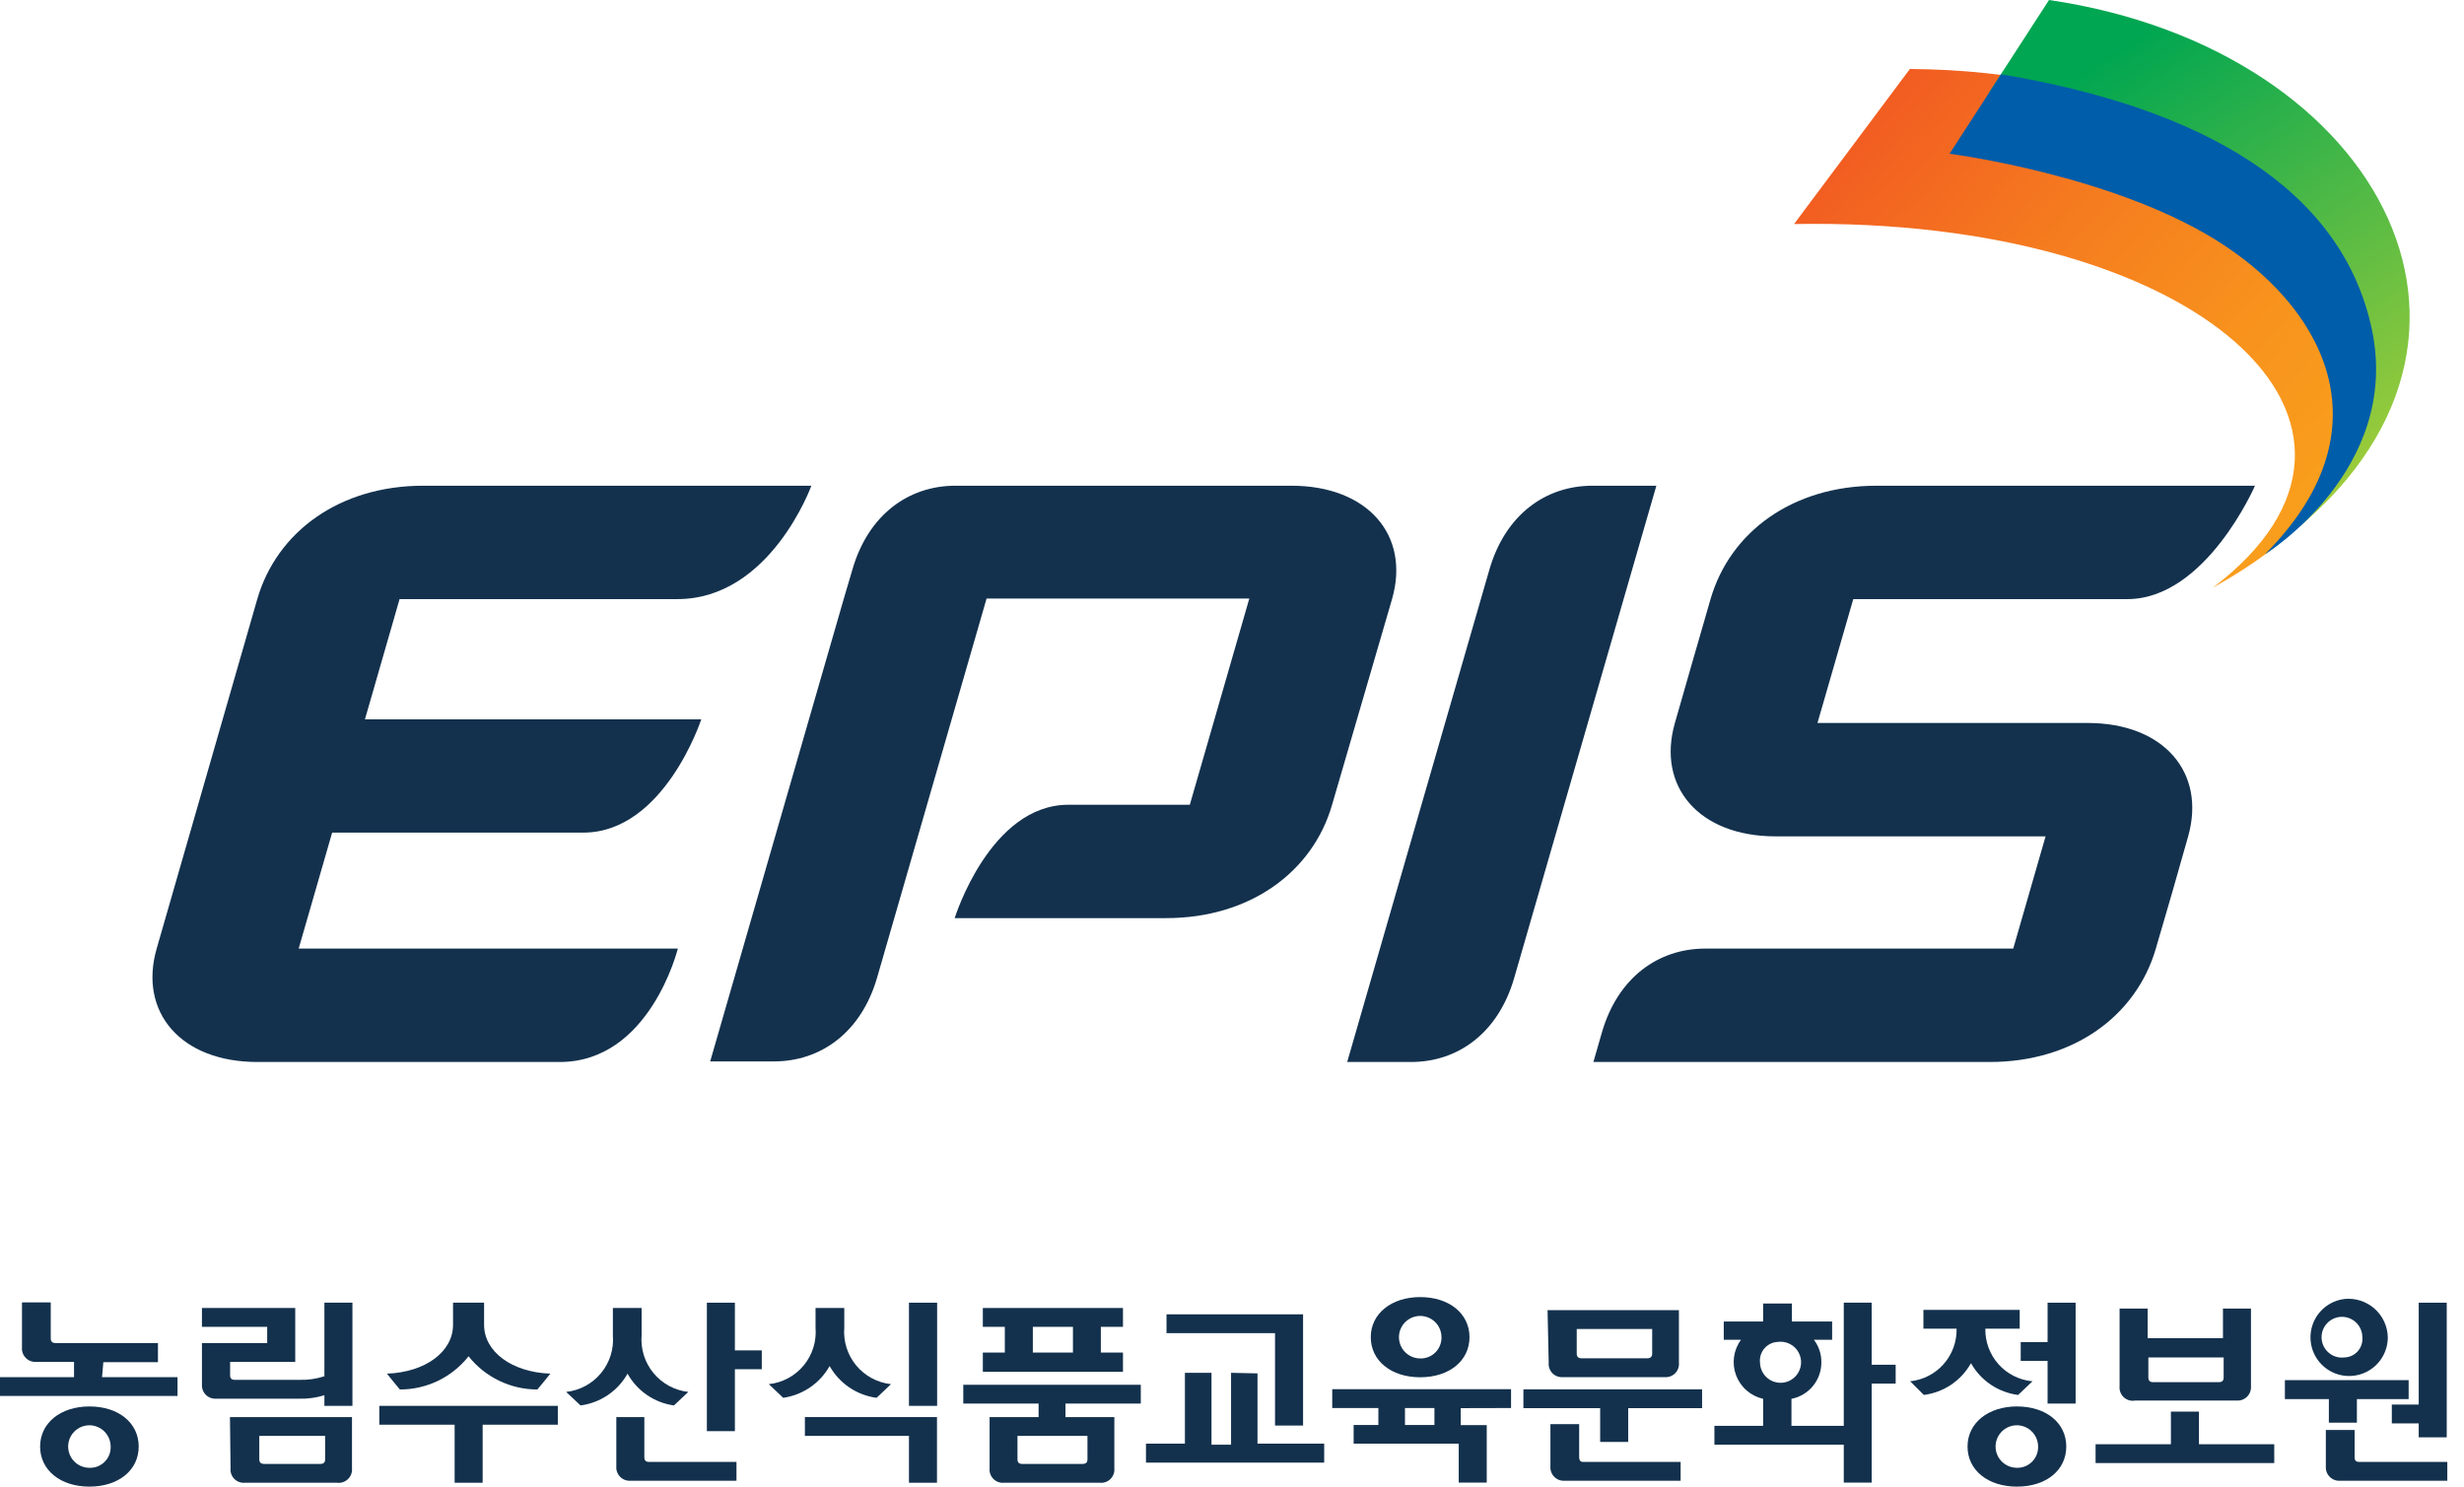 <svg width="116" height="70" viewBox="0 0 116 70" fill="none" xmlns="http://www.w3.org/2000/svg">
<g clip-path="url(#clip0_1_94)">
<path d="M89.914 3.248C109.625 3.377 120.228 18.737 104.171 27.675C114.274 20.029 103.494 10.211 84.46 10.549L89.914 3.248Z" fill="url(#paint0_linear_1_94)"/>
<path d="M31.891 28.21C36.269 28.21 38.197 22.871 38.197 22.871H19.927C15.989 22.871 13.032 25.036 12.112 28.21L7.376 44.666C6.516 47.657 8.512 50.005 12.112 50.005H26.356C30.598 50.005 31.911 44.666 31.911 44.666H14.061L15.637 39.205H27.459C31.268 39.205 33.014 33.873 33.014 33.873H17.18L18.811 28.21H31.891Z" fill="#13314D"/>
<path d="M77.978 22.871H74.967C72.774 22.871 70.866 24.224 70.115 26.829L63.423 50.005H66.434C68.626 50.005 70.534 48.651 71.286 46.046L77.978 22.871Z" fill="#13314D"/>
<path d="M65.534 28.21C66.4 25.212 64.397 22.871 60.797 22.871H44.977C42.785 22.871 40.877 24.224 40.126 26.829L39.727 28.183L33.434 49.978H36.438C38.63 49.978 40.545 48.624 41.296 46.019L46.446 28.183H58.815L56.014 37.893H50.296C46.601 37.893 44.944 43.231 44.944 43.231H54.897C58.835 43.231 61.799 41.066 62.712 37.893L65.534 28.21Z" fill="#13314D"/>
<path d="M100.152 28.21C103.846 28.21 106.16 22.871 106.16 22.871H88.344C84.406 22.871 81.449 25.036 80.529 28.21C79.609 31.383 79.71 31.052 78.851 34.042C77.991 37.033 79.981 39.381 83.587 39.381H96.302L94.779 44.666H80.272C78.079 44.666 76.164 46.019 75.413 48.618L75.014 50.005H93.676C97.614 50.005 100.571 47.833 101.492 44.666C102.412 41.499 102.168 42.379 103.014 39.381C103.86 36.384 101.877 34.042 98.277 34.042H85.563L87.248 28.21H100.152Z" fill="#13314D"/>
<path d="M96.464 0C112.284 2.321 119.673 16.538 107.033 25.753C107.033 25.753 109.442 23.324 109.74 22.857C113.881 16.436 109.232 6.239 93.615 4.398L96.464 0Z" fill="url(#paint1_linear_1_94)"/>
<path d="M94.204 3.498L91.781 7.24C91.781 7.24 99.841 8.269 104.8 11.611C109.537 14.778 112.359 20.367 106.621 26.105C106.621 26.105 113.062 22.133 111.662 15.509C110.261 8.884 103.697 5.082 94.204 3.498Z" fill="#005DAA"/>
<path d="M17.857 67.084H21.403V69.817H22.722V67.084H26.261V66.197H17.857V67.084Z" fill="#13314D"/>
<path d="M71.719 66.305H75.332V67.896H76.652V66.305H80.13V65.419H71.719V66.305Z" fill="#13314D"/>
<path d="M107.568 65.879H109.638V66.989H110.958V65.879H113.394V64.986H107.568V65.879Z" fill="#13314D"/>
<path d="M31.728 66.177L32.405 65.541C31.763 65.469 31.174 65.15 30.763 64.651C30.352 64.152 30.153 63.512 30.206 62.868V61.589H28.853V62.868C28.908 63.513 28.708 64.153 28.297 64.652C27.887 65.152 27.296 65.471 26.653 65.541L27.33 66.177C27.79 66.117 28.229 65.951 28.613 65.691C28.998 65.432 29.316 65.086 29.543 64.681C29.767 65.083 30.081 65.427 30.46 65.686C30.839 65.946 31.273 66.114 31.728 66.177Z" fill="#13314D"/>
<path d="M39.057 64.323C39.284 64.727 39.602 65.072 39.986 65.332C40.37 65.591 40.81 65.758 41.269 65.818L41.946 65.175C41.304 65.105 40.715 64.787 40.304 64.289C39.894 63.791 39.694 63.153 39.747 62.509V61.589H38.394V62.509C38.448 63.153 38.249 63.793 37.838 64.291C37.427 64.79 36.837 65.107 36.194 65.175L36.871 65.818C37.325 65.753 37.759 65.584 38.138 65.325C38.517 65.066 38.831 64.723 39.057 64.323Z" fill="#13314D"/>
<path d="M34.597 61.339H33.278V67.388H34.597V64.472H35.863V63.585H34.597V61.339Z" fill="#13314D"/>
<path d="M96.396 61.339H97.716V66.089H96.396V64.079H95.131V63.193H96.396V61.339Z" fill="#13314D"/>
<path d="M37.893 67.611H42.792V69.817H44.111V66.725H37.893V67.611Z" fill="#13314D"/>
<path d="M54.917 62.773H60.026V67.124H61.346V61.887H54.917V62.773Z" fill="#13314D"/>
<path d="M93.466 62.564H95.084V61.677H90.55V62.564H92.113C92.126 63.175 91.909 63.77 91.504 64.229C91.099 64.688 90.536 64.977 89.927 65.04L90.57 65.683C91.031 65.624 91.472 65.458 91.858 65.199C92.243 64.939 92.562 64.593 92.79 64.188C93.017 64.593 93.337 64.939 93.722 65.199C94.107 65.458 94.548 65.624 95.009 65.683L95.686 65.04C95.071 64.985 94.5 64.699 94.088 64.24C93.676 63.78 93.454 63.181 93.466 62.564Z" fill="#13314D"/>
<path d="M44.118 61.339H42.792V66.197H44.118V61.339Z" fill="#13314D"/>
<path d="M52.867 63.687H51.825V62.476H52.867V61.589H46.27V62.476H47.305V63.687H46.27V64.594H52.867V63.687ZM50.512 63.687H48.624V62.476H50.512V63.687Z" fill="#13314D"/>
<path d="M98.656 68.89V68.004H102.202V66.468H103.522V68.004H107.067V68.89H98.656Z" fill="#13314D"/>
<path d="M4.209 66.224C2.855 66.224 1.888 67.002 1.888 68.112C1.888 69.222 2.842 70 4.209 70C5.576 70 6.53 69.229 6.53 68.112C6.53 66.996 5.576 66.224 4.209 66.224ZM4.209 69.114C4.011 69.114 3.817 69.055 3.652 68.945C3.488 68.835 3.359 68.678 3.284 68.495C3.208 68.312 3.188 68.111 3.227 67.917C3.265 67.722 3.361 67.544 3.501 67.404C3.641 67.264 3.819 67.169 4.013 67.13C4.208 67.091 4.409 67.111 4.592 67.187C4.775 67.263 4.931 67.391 5.041 67.556C5.151 67.72 5.21 67.914 5.21 68.112C5.215 68.245 5.192 68.377 5.144 68.501C5.095 68.624 5.021 68.737 4.927 68.831C4.833 68.925 4.721 68.998 4.598 69.047C4.474 69.096 4.342 69.118 4.209 69.114Z" fill="#13314D"/>
<path d="M94.955 66.224C93.602 66.224 92.627 67.002 92.627 68.112C92.627 69.222 93.581 70 94.955 70C96.329 70 97.276 69.229 97.276 68.112C97.276 66.996 96.322 66.224 94.955 66.224ZM94.955 69.114C94.757 69.115 94.562 69.057 94.397 68.948C94.231 68.839 94.102 68.683 94.025 68.5C93.948 68.317 93.927 68.116 93.965 67.921C94.003 67.726 94.098 67.547 94.238 67.406C94.377 67.266 94.556 67.17 94.75 67.13C94.945 67.091 95.147 67.111 95.33 67.186C95.513 67.262 95.67 67.39 95.78 67.555C95.891 67.72 95.95 67.914 95.95 68.112C95.953 68.244 95.93 68.375 95.882 68.498C95.833 68.621 95.76 68.732 95.667 68.826C95.574 68.92 95.463 68.993 95.341 69.043C95.218 69.092 95.087 69.116 94.955 69.114Z" fill="#13314D"/>
<path d="M22.059 63.863C22.447 64.351 22.939 64.745 23.501 65.015C24.062 65.286 24.677 65.426 25.3 65.426C25.395 65.311 25.821 64.796 25.909 64.681C24.102 64.614 22.79 63.653 22.79 62.381V61.339H21.328V62.381C21.328 63.653 20.022 64.614 18.216 64.681C18.303 64.796 18.73 65.311 18.825 65.426C19.447 65.427 20.061 65.287 20.622 65.017C21.182 64.746 21.674 64.351 22.059 63.863Z" fill="#13314D"/>
<path d="M4.865 64.14H7.436V63.24H2.625C2.463 63.24 2.389 63.173 2.389 63.017V61.325H1.035V63.45C1.028 63.541 1.041 63.632 1.072 63.717C1.104 63.803 1.153 63.88 1.218 63.944C1.282 64.009 1.359 64.058 1.445 64.09C1.53 64.121 1.621 64.134 1.712 64.127H3.485V64.844H-0.061V65.73H8.357V64.844H4.804L4.865 64.14Z" fill="#13314D"/>
<path d="M30.334 68.613V66.725H29.015V69.046C29.008 69.137 29.02 69.228 29.052 69.313C29.084 69.398 29.133 69.476 29.197 69.54C29.262 69.605 29.339 69.654 29.424 69.686C29.51 69.717 29.601 69.73 29.692 69.723H34.672V68.836H30.544C30.409 68.836 30.334 68.769 30.334 68.613Z" fill="#13314D"/>
<path d="M113.868 61.339H115.187V67.679H113.868V67.023H112.602V66.136H113.868V61.339Z" fill="#13314D"/>
<path d="M110.85 68.613V67.334H109.496V69.046C109.489 69.137 109.502 69.228 109.533 69.313C109.565 69.398 109.614 69.476 109.679 69.54C109.743 69.605 109.82 69.654 109.906 69.686C109.991 69.717 110.082 69.73 110.173 69.723H115.214V68.836H111.059C110.917 68.836 110.85 68.769 110.85 68.613Z" fill="#13314D"/>
<path d="M74.344 68.613V67.056H72.991V69.046C72.984 69.137 72.996 69.228 73.028 69.313C73.059 69.398 73.109 69.476 73.173 69.54C73.237 69.605 73.315 69.654 73.4 69.686C73.486 69.717 73.577 69.73 73.668 69.723H79.121V68.836H74.52C74.412 68.836 74.344 68.769 74.344 68.613Z" fill="#13314D"/>
<path d="M10.854 69.141C10.845 69.232 10.857 69.323 10.888 69.409C10.919 69.495 10.969 69.573 11.033 69.638C11.098 69.702 11.176 69.752 11.262 69.783C11.348 69.814 11.439 69.826 11.53 69.817H15.861C15.954 69.83 16.049 69.821 16.139 69.792C16.228 69.763 16.31 69.714 16.378 69.649C16.447 69.584 16.499 69.505 16.533 69.417C16.566 69.329 16.579 69.234 16.571 69.141V66.725H10.826L10.854 69.141ZM12.207 67.611H15.306V68.708C15.306 68.863 15.238 68.931 15.076 68.931H12.444C12.281 68.931 12.207 68.863 12.207 68.708V67.611Z" fill="#13314D"/>
<path d="M72.91 64.167C72.901 64.258 72.913 64.35 72.944 64.436C72.975 64.522 73.025 64.6 73.089 64.664C73.154 64.729 73.232 64.778 73.318 64.809C73.404 64.84 73.495 64.852 73.586 64.844H78.363C78.454 64.852 78.546 64.84 78.632 64.809C78.718 64.778 78.796 64.729 78.86 64.664C78.925 64.6 78.975 64.522 79.006 64.436C79.037 64.35 79.048 64.258 79.04 64.167V61.691H72.856L72.91 64.167ZM74.229 62.577H77.781V63.734C77.781 63.883 77.707 63.958 77.545 63.958H74.459C74.303 63.958 74.229 63.883 74.229 63.734V62.577Z" fill="#13314D"/>
<path d="M15.272 65.697V66.197H16.592V61.339H15.272V64.803C14.89 64.927 14.489 64.985 14.088 64.972H11.057C10.901 64.972 10.833 64.905 10.833 64.749V64.127H13.899V61.589H9.507V62.476H12.579V63.24H9.507V65.182C9.5 65.273 9.513 65.364 9.544 65.449C9.576 65.535 9.625 65.612 9.689 65.677C9.754 65.741 9.831 65.79 9.917 65.822C10.002 65.853 10.093 65.866 10.184 65.859H14.061C14.471 65.873 14.88 65.818 15.272 65.697Z" fill="#13314D"/>
<path d="M100.524 65.947H105.294C105.385 65.954 105.476 65.941 105.562 65.91C105.647 65.878 105.724 65.829 105.789 65.764C105.853 65.7 105.903 65.623 105.934 65.537C105.966 65.452 105.978 65.361 105.971 65.27V61.616H104.652V63.01H101.106V61.616H99.786V65.27C99.776 65.367 99.789 65.465 99.823 65.556C99.858 65.647 99.913 65.729 99.985 65.794C100.056 65.86 100.143 65.908 100.236 65.935C100.33 65.961 100.428 65.965 100.524 65.947ZM101.14 63.917H104.685V64.857C104.685 65.013 104.611 65.081 104.449 65.081H101.377C101.207 65.081 101.14 65.013 101.14 64.857V63.917Z" fill="#13314D"/>
<path d="M59.2 64.668V67.977H62.34V68.87H53.95V67.977H55.783V64.641H57.035V68.024H57.956V64.641L59.2 64.668Z" fill="#13314D"/>
<path d="M45.349 66.089H48.895V66.725H46.588V69.141C46.579 69.232 46.591 69.323 46.622 69.409C46.653 69.495 46.703 69.573 46.767 69.638C46.832 69.702 46.91 69.752 46.996 69.783C47.082 69.814 47.173 69.826 47.264 69.817H51.785C51.875 69.826 51.967 69.814 52.053 69.783C52.139 69.752 52.217 69.702 52.281 69.638C52.346 69.573 52.395 69.495 52.427 69.409C52.458 69.323 52.469 69.232 52.461 69.141V66.725H50.16V66.089H53.706V65.203H45.349V66.089ZM51.196 67.611V68.708C51.196 68.863 51.121 68.931 50.959 68.931H48.13C47.968 68.931 47.901 68.863 47.901 68.708V67.611H51.196ZM71.137 66.299V65.412H62.719V66.299H64.891V67.097H63.727V67.977H68.674V69.811H69.993V67.104H68.769V66.305L71.137 66.299ZM67.53 67.097H66.143V66.299H67.53V67.097Z" fill="#13314D"/>
<path d="M66.86 61.075C65.507 61.075 64.533 61.853 64.533 62.963C64.533 64.073 65.493 64.851 66.86 64.851C68.227 64.851 69.181 64.073 69.181 62.963C69.181 61.853 68.227 61.075 66.86 61.075ZM66.86 63.964C66.662 63.964 66.469 63.906 66.304 63.795C66.139 63.685 66.011 63.529 65.935 63.346C65.859 63.163 65.839 62.962 65.878 62.767C65.917 62.573 66.012 62.395 66.152 62.255C66.292 62.115 66.471 62.019 66.665 61.981C66.859 61.942 67.061 61.962 67.243 62.038C67.427 62.113 67.583 62.242 67.693 62.406C67.803 62.571 67.862 62.765 67.862 62.963C67.865 63.095 67.842 63.227 67.793 63.35C67.744 63.474 67.671 63.586 67.577 63.679C67.483 63.773 67.371 63.847 67.248 63.896C67.125 63.945 66.993 63.968 66.86 63.964Z" fill="#13314D"/>
<path d="M110.383 61.163C110.034 61.203 109.704 61.344 109.433 61.568C109.162 61.792 108.962 62.089 108.856 62.425C108.751 62.76 108.745 63.118 108.838 63.457C108.932 63.795 109.122 64.1 109.385 64.333C109.648 64.566 109.973 64.718 110.32 64.771C110.668 64.823 111.023 64.774 111.343 64.629C111.663 64.484 111.934 64.25 112.124 63.954C112.314 63.658 112.414 63.314 112.413 62.963C112.406 62.708 112.348 62.458 112.241 62.227C112.133 61.996 111.98 61.79 111.789 61.621C111.599 61.452 111.376 61.325 111.134 61.246C110.892 61.167 110.636 61.139 110.383 61.163ZM110.383 63.917C110.189 63.943 109.992 63.91 109.818 63.821C109.644 63.732 109.501 63.592 109.408 63.42C109.315 63.248 109.278 63.052 109.299 62.858C109.321 62.663 109.402 62.48 109.53 62.333C109.659 62.186 109.829 62.081 110.018 62.033C110.208 61.985 110.408 61.996 110.591 62.065C110.774 62.133 110.932 62.256 111.043 62.416C111.155 62.577 111.215 62.767 111.215 62.963C111.226 63.081 111.213 63.2 111.177 63.312C111.141 63.425 111.082 63.529 111.004 63.619C110.926 63.708 110.831 63.78 110.724 63.832C110.617 63.883 110.501 63.912 110.383 63.917Z" fill="#13314D"/>
<path d="M88.114 64.262V61.339H86.801V67.138H84.338V65.866C84.737 65.788 85.095 65.574 85.352 65.26C85.609 64.946 85.748 64.553 85.746 64.147C85.751 63.763 85.627 63.389 85.394 63.085H86.253V62.225H84.359V61.379H83.005V62.225H81.151V63.085H81.963C81.788 63.322 81.676 63.599 81.635 63.892C81.595 64.184 81.628 64.481 81.731 64.757C81.835 65.034 82.005 65.279 82.228 65.473C82.45 65.666 82.718 65.801 83.005 65.866V67.138H80.711V68.024H86.801V69.811H88.114V65.148H89.244V64.262H88.114ZM83.689 63.186C83.884 63.158 84.083 63.191 84.259 63.28C84.435 63.368 84.58 63.508 84.674 63.681C84.768 63.855 84.807 64.052 84.786 64.248C84.765 64.444 84.684 64.629 84.555 64.778C84.426 64.927 84.255 65.033 84.064 65.082C83.873 65.13 83.672 65.12 83.487 65.051C83.302 64.983 83.143 64.859 83.03 64.698C82.918 64.536 82.857 64.344 82.856 64.147C82.845 64.029 82.858 63.909 82.894 63.796C82.931 63.683 82.99 63.578 83.067 63.489C83.145 63.399 83.24 63.326 83.347 63.274C83.454 63.222 83.57 63.192 83.689 63.186Z" fill="#13314D"/>
</g>
<defs>
<linearGradient id="paint0_linear_1_94" x1="109.679" y1="21.768" x2="80.021" y2="-4.391" gradientUnits="userSpaceOnUse">
<stop stop-color="#F99D1C"/>
<stop offset="0.16" stop-color="#F8941D"/>
<stop offset="0.42" stop-color="#F57C1F"/>
<stop offset="0.75" stop-color="#F15422"/>
<stop offset="0.8" stop-color="#F04E23"/>
</linearGradient>
<linearGradient id="paint1_linear_1_94" x1="114.287" y1="25.084" x2="99.786" y2="2.226" gradientUnits="userSpaceOnUse">
<stop offset="0.1" stop-color="#A6CE39"/>
<stop offset="1" stop-color="#00A651"/>
</linearGradient>
<clipPath id="clip0_1_94">
<rect width="115.275" height="70" fill="white"/>
</clipPath>
</defs>
</svg>
